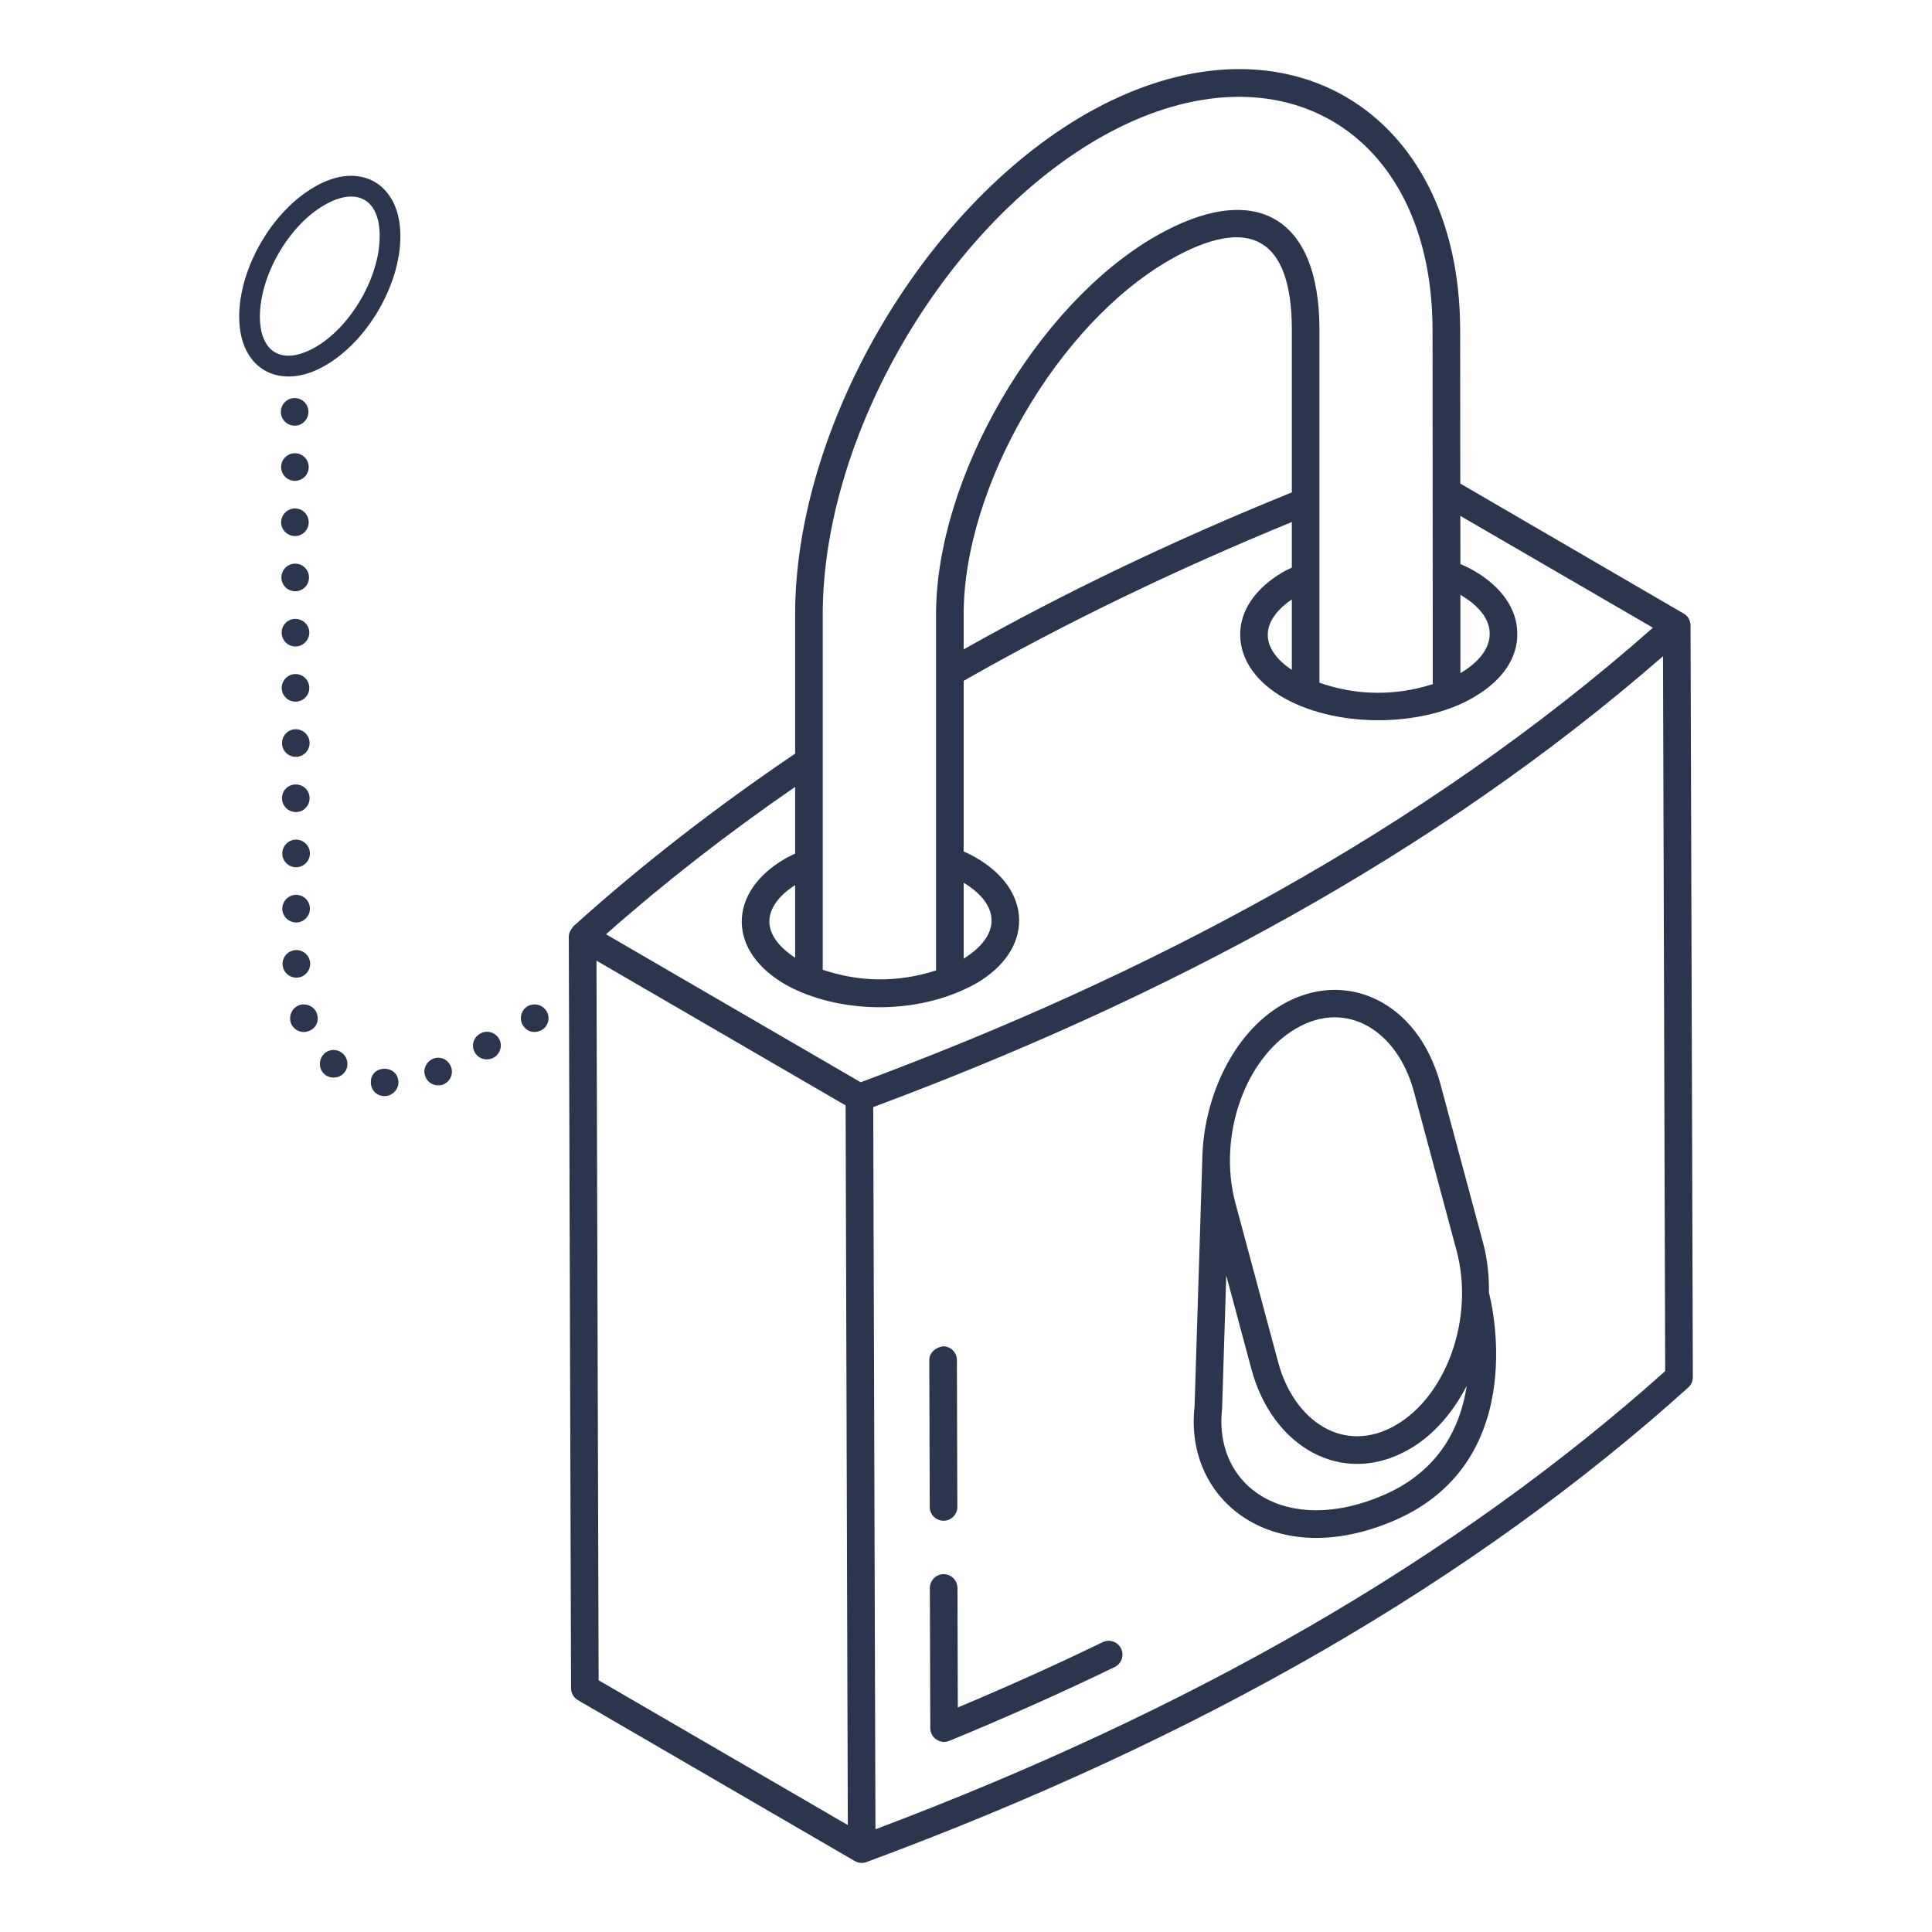 <svg width="52" height="52" viewBox="0 0 52 52" fill="none" xmlns="http://www.w3.org/2000/svg">
<path d="M45.563 37.067L45.501 16.837C45.5 16.706 45.437 16.584 45.318 16.515L39.304 13.015L39.3 8.865C39.286 2.942 34.496 0.046 29.215 3.074C24.826 5.599 21.394 11.521 21.401 16.555V20.284C19.248 21.742 17.245 23.296 15.432 24.932C15.396 24.997 15.308 25.077 15.309 25.21C15.327 31.164 15.343 36.452 15.37 45.44C15.371 45.572 15.441 45.694 15.555 45.76L23.006 50.09C23.102 50.147 23.219 50.155 23.321 50.118C27.789 48.466 31.914 46.556 35.58 44.439C39.251 42.32 42.568 39.933 45.44 37.344C45.518 37.274 45.563 37.173 45.563 37.067ZM40.095 17.05C40.103 17.429 39.828 17.808 39.315 18.113C39.315 18.113 39.315 18.113 39.308 18.113C39.308 18.113 39.307 18.113 39.307 18.113V16.01C39.812 16.305 40.095 16.67 40.095 17.05ZM21.401 25.777C20.965 25.494 20.713 25.158 20.707 24.806C20.707 24.453 20.954 24.109 21.401 23.823V25.777ZM25.937 23.759C26.417 24.049 26.687 24.401 26.687 24.769C26.694 25.139 26.421 25.501 25.937 25.802V23.759ZM34.77 13.253C31.614 14.531 28.652 15.947 25.937 17.478V16.548C25.931 13.107 28.466 8.736 31.472 7.003C33.649 5.751 34.77 6.42 34.77 8.873V13.253ZM34.77 18.03C34.358 17.757 34.123 17.428 34.123 17.095C34.116 16.753 34.355 16.415 34.77 16.134V18.03ZM29.585 3.718C34.311 1.008 38.543 3.453 38.557 8.867L38.564 18.414C37.576 18.728 36.53 18.733 35.513 18.375V8.873C35.513 5.779 33.732 4.851 31.102 6.359C27.893 8.208 25.188 12.875 25.194 16.549V26.119C24.125 26.463 23.106 26.424 22.144 26.101V16.555C22.137 11.761 25.405 6.123 29.585 3.718ZM21.401 22.975C21.305 23.022 21.206 23.066 21.115 23.12C20.372 23.558 19.964 24.16 19.964 24.813C19.971 25.474 20.395 26.076 21.167 26.514C22.516 27.256 24.653 27.377 26.286 26.462C27.028 26.024 27.437 25.415 27.43 24.761C27.422 24.1 26.999 23.498 26.241 23.068C26.144 23.013 26.041 22.962 25.937 22.916V18.325C28.641 16.781 31.607 15.349 34.77 14.05V15.278C34.687 15.318 34.601 15.355 34.524 15.401C33.781 15.84 33.372 16.441 33.38 17.095C33.387 17.756 33.811 18.365 34.576 18.796C36.084 19.634 38.404 19.543 39.702 18.744C40.444 18.306 40.853 17.697 40.838 17.043C40.831 16.382 40.407 15.78 39.65 15.349C39.549 15.29 39.432 15.235 39.307 15.181L39.305 13.885L44.489 16.895C38.286 22.373 30.832 26.28 23.165 29.129C13.758 23.663 17.02 25.558 16.311 25.146C17.882 23.756 19.582 22.433 21.401 21.179V22.975ZM16.112 45.225L16.054 25.856L22.76 29.753L22.776 35.076L22.819 49.122L16.112 45.225ZM35.208 43.796C31.715 45.812 27.799 47.641 23.563 49.235L23.519 35.014L23.503 29.797C31.244 26.915 38.609 23.025 44.76 17.662L44.819 36.903C42.014 39.414 38.782 41.733 35.208 43.796Z" fill="#2B354E"/>
<path d="M25.395 40.931H25.397C25.602 40.93 25.768 40.763 25.767 40.558L25.755 36.606C25.754 36.402 25.588 36.236 25.383 36.236C25.192 36.261 25.011 36.403 25.012 36.609L25.024 40.56C25.025 40.765 25.191 40.931 25.395 40.931Z" fill="#2B354E"/>
<path d="M29.679 44.199C28.427 44.806 27.117 45.395 25.78 45.956L25.77 42.739C25.77 42.535 25.603 42.369 25.399 42.369C25.398 42.369 25.398 42.369 25.397 42.369C25.193 42.37 25.027 42.537 25.027 42.742L25.039 46.513C25.041 46.779 25.311 46.955 25.552 46.855C27.08 46.226 28.578 45.557 30.003 44.868C30.187 44.778 30.264 44.556 30.175 44.372C30.086 44.188 29.864 44.111 29.679 44.199Z" fill="#2B354E"/>
<path d="M40.076 34.806C40.079 34.355 40.038 33.904 39.922 33.471L38.773 29.191C38.162 26.916 36.183 26.073 34.521 27.034C33.173 27.812 32.414 29.543 32.363 31.103L32.152 37.856C31.862 40.413 34.309 42.323 37.545 40.917C41.283 39.294 40.091 34.855 40.079 34.81C40.078 34.808 40.077 34.807 40.076 34.806ZM34.892 27.677C36.241 26.896 37.61 27.73 38.056 29.384L39.204 33.663C39.685 35.453 38.948 37.561 37.562 38.361C36.179 39.159 34.831 38.264 34.4 36.658L33.251 32.379C32.77 30.587 33.506 28.477 34.892 27.677ZM37.249 40.236C34.631 41.371 32.654 40.029 32.893 37.91L33.005 34.328L33.682 36.851C34.247 38.953 36.137 40.041 37.933 39.005C38.581 38.631 39.106 38.022 39.478 37.298C39.313 38.382 38.761 39.579 37.249 40.236Z" fill="#2B354E"/>
<path d="M7.946 15.914C8.151 15.914 8.317 15.747 8.317 15.542C8.317 15.337 8.151 15.171 7.946 15.171C7.741 15.171 7.574 15.337 7.574 15.542C7.574 15.747 7.741 15.914 7.946 15.914Z" fill="#2B354E"/>
<path d="M7.945 14.428C8.146 14.428 8.309 14.257 8.309 14.057C8.309 13.849 8.146 13.685 7.938 13.685C7.737 13.685 7.566 13.856 7.566 14.057C7.566 14.254 7.724 14.428 7.945 14.428Z" fill="#2B354E"/>
<path d="M14.578 27.725C14.697 27.658 14.764 27.532 14.764 27.406C14.764 27.14 14.48 26.942 14.207 27.079C14.028 27.183 13.969 27.406 14.066 27.584C14.164 27.751 14.355 27.837 14.578 27.725Z" fill="#2B354E"/>
<path d="M13.287 28.468C13.405 28.401 13.48 28.267 13.48 28.141C13.48 27.851 13.156 27.676 12.922 27.822C12.737 27.926 12.677 28.149 12.781 28.327C12.876 28.496 13.091 28.566 13.287 28.468Z" fill="#2B354E"/>
<path d="M7.977 26.314C8.182 26.314 8.348 26.147 8.348 25.942C8.348 25.737 8.182 25.571 7.977 25.571C7.772 25.571 7.605 25.737 7.605 25.942C7.605 26.147 7.772 26.314 7.977 26.314Z" fill="#2B354E"/>
<path d="M7.977 24.828C8.177 24.828 8.341 24.657 8.341 24.457C8.341 24.249 8.177 24.085 7.969 24.085C7.769 24.085 7.598 24.249 7.598 24.457C7.598 24.665 7.769 24.828 7.977 24.828Z" fill="#2B354E"/>
<path d="M7.969 21.857C8.169 21.857 8.333 21.686 8.333 21.485C8.333 21.277 8.169 21.114 7.961 21.114C7.753 21.114 7.59 21.277 7.59 21.485C7.59 21.693 7.761 21.857 7.969 21.857Z" fill="#2B354E"/>
<path d="M7.953 18.885C8.159 18.885 8.325 18.719 8.325 18.514C8.325 18.308 8.159 18.142 7.953 18.142C7.748 18.142 7.582 18.308 7.582 18.514C7.582 18.719 7.748 18.885 7.953 18.885Z" fill="#2B354E"/>
<path d="M8.293 27.755C8.475 27.703 8.605 27.511 8.531 27.287C8.486 27.131 8.33 27.034 8.174 27.034C7.916 27.034 7.755 27.288 7.825 27.525C7.893 27.727 8.122 27.824 8.293 27.755Z" fill="#2B354E"/>
<path d="M7.946 16.657C7.746 16.657 7.575 16.828 7.582 17.028C7.582 17.236 7.746 17.4 7.954 17.4C8.154 17.4 8.325 17.229 8.325 17.028C8.325 16.82 8.154 16.657 7.946 16.657Z" fill="#2B354E"/>
<path d="M11.934 29.189C12.075 29.129 12.164 28.988 12.164 28.847C12.164 28.655 12.009 28.468 11.793 28.468C11.54 28.468 11.346 28.741 11.451 28.981C11.53 29.178 11.738 29.254 11.934 29.189Z" fill="#2B354E"/>
<path d="M7.969 23.342C8.174 23.342 8.341 23.176 8.341 22.971C8.341 22.765 8.174 22.599 7.969 22.599C7.764 22.599 7.598 22.765 7.598 22.971C7.598 23.176 7.764 23.342 7.969 23.342Z" fill="#2B354E"/>
<path d="M8.742 28.921C8.816 28.981 8.898 29.003 8.979 29.003C9.193 29.003 9.351 28.837 9.351 28.639C9.351 28.414 9.168 28.26 8.979 28.26C8.636 28.26 8.477 28.695 8.742 28.921Z" fill="#2B354E"/>
<path d="M7.938 12.942C8.143 12.942 8.309 12.776 8.309 12.571C8.309 12.366 8.143 12.199 7.938 12.199C7.733 12.199 7.566 12.366 7.566 12.571C7.566 12.776 7.733 12.942 7.938 12.942Z" fill="#2B354E"/>
<path d="M9.981 29.122C9.974 29.313 10.115 29.501 10.352 29.501C10.545 29.501 10.716 29.345 10.724 29.144C10.724 28.636 9.981 28.649 9.981 29.122Z" fill="#2B354E"/>
<path d="M7.93 11.457H7.937C8.138 11.457 8.301 11.286 8.301 11.085C8.301 10.877 8.138 10.714 7.93 10.714C7.722 10.714 7.559 10.885 7.559 11.085C7.559 11.293 7.729 11.457 7.93 11.457Z" fill="#2B354E"/>
<path d="M7.961 20.371C8.166 20.371 8.333 20.204 8.333 19.999C8.333 19.794 8.166 19.628 7.961 19.628C7.756 19.628 7.59 19.794 7.59 19.999C7.59 20.204 7.756 20.371 7.961 20.371Z" fill="#2B354E"/>
<path d="M8.465 5.031C7.322 5.685 6.438 7.215 6.438 8.522C6.438 9.995 7.588 10.522 8.755 9.837C9.892 9.184 10.783 7.653 10.776 6.346C10.776 4.949 9.694 4.309 8.465 5.031ZM8.473 9.354C7.547 9.869 6.995 9.436 6.995 8.522C6.995 7.417 7.771 6.066 8.74 5.514C9.599 5.023 10.219 5.359 10.219 6.346C10.226 7.453 9.439 8.805 8.473 9.354Z" fill="#2B354E"/>
</svg>
